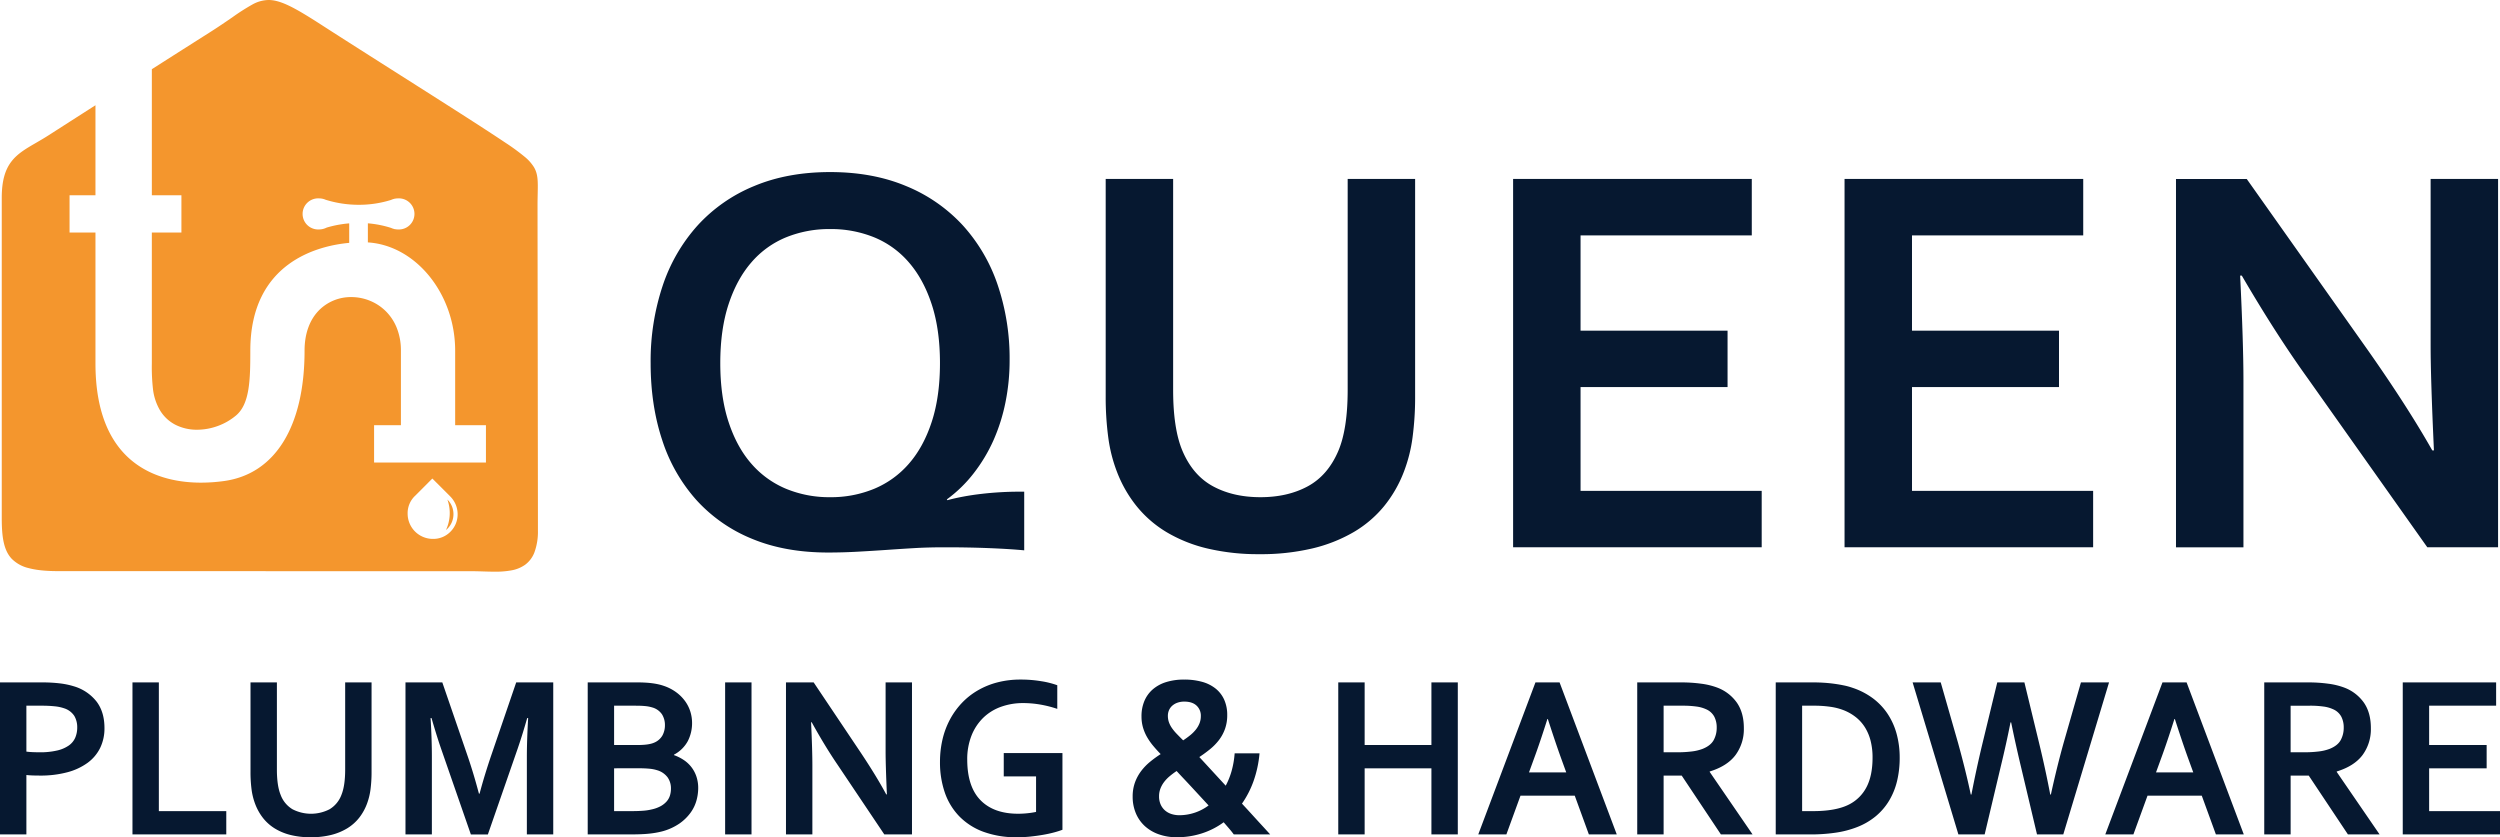 <?xml version="1.0" encoding="UTF-8"?> <svg xmlns="http://www.w3.org/2000/svg" id="Group_21413" data-name="Group 21413" width="1434.811" height="480.526" viewBox="0 0 1434.811 480.526"><g id="Group_21411" data-name="Group 21411" transform="translate(1.008 0)"><path id="Subtraction_209" data-name="Subtraction 209" d="M282.884,328.1h0c-2.149,0-4.388-.068-6.552-.134-2.194-.067-4.462-.136-6.665-.136-4.986,0-38.066-.007-76.37-.016H181.742c-59.3-.013-133.11-.03-149.317-.03-7.054,0-12.582-.561-16.9-1.716a20.123,20.123,0,0,1-9.832-5.4C.969,315.631,0,307.7,0,297.344V113.5C0,93.375,8.294,88.568,19.774,81.916c2.272-1.317,4.622-2.678,7.076-4.254l1.364-.875c5.113-3.28,14.63-9.385,25.567-16.389v51.674H38.913v21.4H53.781v75.107c0,59.538,37.92,68.428,60.523,68.428a97.872,97.872,0,0,0,13.2-.921c29.414-4.024,46.283-31.312,46.283-74.868,0-9.65,2.88-17.666,8.33-23.18a25.72,25.72,0,0,1,18.485-7.533,28.22,28.22,0,0,1,10.4,1.981,27.7,27.7,0,0,1,9.13,5.861,28.117,28.117,0,0,1,6.486,9.618,34.715,34.715,0,0,1,2.468,13.253v42.827h-15.4v21.4h64.2v-21.4H260.22V201.218c0-32.483-22.474-60.342-50.1-62.1V128.169a59.985,59.985,0,0,1,13.3,2.628,9.771,9.771,0,0,0,1.7.6c.192.074.31.122.351.139l0-.059a9.845,9.845,0,0,0,2.029.212,8.927,8.927,0,1,0,0-17.833,9.851,9.851,0,0,0-2.029.211v-.046l-.187.073-.083.032a9.579,9.579,0,0,0-1.787.621,61.494,61.494,0,0,1-18.36,2.788,63.454,63.454,0,0,1-19.176-2.891,9.68,9.68,0,0,0-3.855-.789,8.927,8.927,0,1,0,0,17.833,9.713,9.713,0,0,0,4.44-1.066,63.081,63.081,0,0,1,12.95-2.427v11.191c-17.066,1.546-56.758,10.663-56.758,61.832,0,8.491-.085,16.032-1.13,22.338-1.173,7.076-3.418,11.808-7.066,14.891a34.649,34.649,0,0,1-10.486,6.04,35.11,35.11,0,0,1-11.883,2.147,27.235,27.235,0,0,1-12.2-2.739,22.027,22.027,0,0,1-9.249-8.72,31.01,31.01,0,0,1-3.854-11.926,113.092,113.092,0,0,1-.653-14.669V133.473h16.978v-21.4H86.139V39.713c12.6-8.037,23.638-15.055,32.811-20.86,5.293-3.349,9.573-6.29,13.349-8.885l.005,0h0A119.991,119.991,0,0,1,143.782,2.62,19.688,19.688,0,0,1,153.132,0c6.972,0,15.207,4.517,29.932,14.008C197.012,23,213.393,33.4,229.234,43.458c24.2,15.364,47.055,29.874,59.932,38.515A120.631,120.631,0,0,1,300.01,89.9a24.3,24.3,0,0,1,5.522,6.2c2.3,4,2.2,8.2,2.054,15.166-.042,1.955-.09,4.172-.09,6.658,0,9.241.047,43.687.1,80.154v.209c.058,42.612.123,90.911.123,106.057a34.572,34.572,0,0,1-2,12.646,15.734,15.734,0,0,1-5.4,7.175,19.5,19.5,0,0,1-7.91,3.2A50.07,50.07,0,0,1,282.884,328.1Zm-35.756-53.459-10.06,10.061a13.688,13.688,0,0,0-4.123,10.173,14.489,14.489,0,0,0,14.41,14.412h.133a13.717,13.717,0,0,0,10.03-4.135A14.009,14.009,0,0,0,261.633,295a14.463,14.463,0,0,0-4.268-10.117l-10.237-10.238Zm7.816,29.557h0a22.923,22.923,0,0,0,.815-17.494,11.558,11.558,0,0,1,2.723,4.171,11.918,11.918,0,0,1-.437,9.418A11.588,11.588,0,0,1,254.943,304.2Z" transform="translate(0 0)" fill="#f4962d"></path></g><g id="Group_21412" data-name="Group 21412" transform="translate(0 98.758)"><path id="Path_48106" data-name="Path 48106" d="M169.131,67.722q0-19.276-4.74-33.732T151.277,9.895A52.526,52.526,0,0,0,131.37-4.483a65.878,65.878,0,0,0-25.28-4.74,65.878,65.878,0,0,0-25.28,4.74A52.526,52.526,0,0,0,60.9,9.895q-8.374,9.638-13.114,24.095t-4.74,33.732q0,19.276,4.74,33.732T60.9,125.47a53.676,53.676,0,0,0,19.908,14.378,64.93,64.93,0,0,0,25.28,4.819,64.93,64.93,0,0,0,25.28-4.819,53.677,53.677,0,0,0,19.908-14.378q8.374-9.559,13.114-24.016T169.131,67.722ZM173.4,146.4q3.95-1.106,9.006-2.054t10.507-1.58q5.451-.632,10.9-.948t10.665-.316h3V175.16q-8.374-.79-20.224-1.264t-25.122-.474q-9.954,0-17.854.474T138.4,174.923q-7.979.553-16.59,1.027t-16.827.474q-24.806,0-43.765-7.9A87.655,87.655,0,0,1,29.3,146.246,95.612,95.612,0,0,1,9.712,111.882Q3.076,91.9,3.076,67.722A136.517,136.517,0,0,1,9.949,23.4a97.944,97.944,0,0,1,20.066-34.68A90.212,90.212,0,0,1,62.4-33.87q19.2-8.058,43.686-8.058t43.686,8.058a91.163,91.163,0,0,1,32.389,22.436,96.781,96.781,0,0,1,20.066,34.206,131.636,131.636,0,0,1,6.873,43.37,120.588,120.588,0,0,1-2.37,24.016,104.418,104.418,0,0,1-6.873,21.8,91.484,91.484,0,0,1-11.3,18.881,76.331,76.331,0,0,1-15.484,15.089Zm179.162,30.967a126.227,126.227,0,0,1-29.861-3.239,83.48,83.48,0,0,1-23.384-9.322,65.225,65.225,0,0,1-17.222-14.852,72.884,72.884,0,0,1-11.376-19.829,86.007,86.007,0,0,1-4.977-19.592,174.605,174.605,0,0,1-1.5-24.016v-124.5h38.709V83.047q0,22.436,5.372,35.075,6,14.062,17.538,20.3t27.175,6.241q15.642,0,27.176-6.241t17.538-20.3q5.372-12.64,5.372-35.075V-37.978h38.709v124.5a174.61,174.61,0,0,1-1.5,24.016,86,86,0,0,1-4.977,19.592,71.756,71.756,0,0,1-11.455,19.829,65.034,65.034,0,0,1-17.538,14.852,86.823,86.823,0,0,1-23.779,9.322A128.243,128.243,0,0,1,352.559,177.372Zm184.218-36.339H640.74v32.389H498.068v-211.4H635.052V-5.589H536.777V49.078h84.37V81.467h-84.37Zm190.222,0H830.962v32.389H688.29v-211.4H825.274V-5.589H727V49.078h84.37V81.467H727ZM988.636,60.3q22.752,32.389,36.971,57.511h.948q-1.9-41.237-1.9-60.039V-37.978h38.709v211.4h-40.605L953.877,76.1q-18.17-25.279-37.6-58.617h-.948q1.9,38.867,1.9,60.2v95.746H878.512v-211.4h40.605Z" transform="translate(370.341 41.928)" fill="#061830"></path><path id="Path_48107" data-name="Path 48107" d="M24.9,37.795q-2.04,0-4.018-.065t-3.709-.261v34.1H2.031V-15.674H25.89a86.53,86.53,0,0,1,10.477.554,45.291,45.291,0,0,1,8,1.663A25.831,25.831,0,0,1,57.414-4.719q4.574,6,4.574,15.258a25.55,25.55,0,0,1-2.472,11.378,23.33,23.33,0,0,1-7.232,8.574A34.96,34.96,0,0,1,40.663,35.9,59.5,59.5,0,0,1,24.9,37.795ZM17.175,24.036q1.3.2,3.307.293t4.172.1a42.766,42.766,0,0,0,10.261-1.043,19.141,19.141,0,0,0,6.676-2.9,10.694,10.694,0,0,0,3.647-4.5,14.713,14.713,0,0,0,1.113-5.771,12.765,12.765,0,0,0-1.669-6.651A10.908,10.908,0,0,0,38.87-.807a23.736,23.736,0,0,0-5.347-1.141A71.559,71.559,0,0,0,25.7-2.307h-8.53ZM93.2-15.674V58.2H131.9V71.571H78.058V-15.674ZM180.355,73.2a46.924,46.924,0,0,1-11.682-1.337,31.7,31.7,0,0,1-9.148-3.847,25.96,25.96,0,0,1-6.737-6.129,30.529,30.529,0,0,1-4.45-8.183,37.086,37.086,0,0,1-1.947-8.085,75.96,75.96,0,0,1-.587-9.911V-15.674h15.144V34.274q0,9.259,2.1,14.476a16.193,16.193,0,0,0,6.861,8.379,23.23,23.23,0,0,0,21.263,0,16.194,16.194,0,0,0,6.861-8.379q2.1-5.216,2.1-14.476V-15.674h15.144V35.708a75.968,75.968,0,0,1-.587,9.911,37.084,37.084,0,0,1-1.947,8.085,30.045,30.045,0,0,1-4.481,8.183,25.848,25.848,0,0,1-6.861,6.129,32.947,32.947,0,0,1-9.3,3.847A47.672,47.672,0,0,1,180.355,73.2Zm96.919-25.039q2.72-10.3,6.737-22.1L298.29-15.674h21.263V71.571H304.409V27.362q0-9.716.742-22.561h-.556q-1.051,3.717-2.472,8.346t-2.967,9.129l-17.122,49.3h-9.766l-17.122-49.3q-1.545-4.5-2.967-9.129T249.707,4.8h-.556q.742,12.063.742,22.5V71.571H234.748V-15.674h21.139l14.278,41.536q3.585,10.368,6.737,22.3ZM399.227,7.539a22.559,22.559,0,0,1-2.411,10.4,19.075,19.075,0,0,1-7.974,7.857v.261a25.453,25.453,0,0,1,5.656,2.836,18.29,18.29,0,0,1,7.232,9.487,20.782,20.782,0,0,1,1.02,6.716,27.048,27.048,0,0,1-.958,6.847,21.942,21.942,0,0,1-3.369,7.075,26.756,26.756,0,0,1-6.428,6.292,32.079,32.079,0,0,1-10.137,4.564q-1.545.391-3.369.717t-4.049.554q-2.225.228-4.945.326t-6.119.1H339.332V-15.674h28.742q9.21,0,14.835,1.956A26.167,26.167,0,0,1,390.2-9.968a23.256,23.256,0,0,1,5.1,5.151,20.748,20.748,0,0,1,2.967,6A21.822,21.822,0,0,1,399.227,7.539ZM354.476,33.621V58.2h9.89q3.956,0,6.8-.228a29.5,29.5,0,0,0,4.883-.75A19.078,19.078,0,0,0,381.3,55.3a12.638,12.638,0,0,0,3.4-2.739,9.351,9.351,0,0,0,1.854-3.391,13.686,13.686,0,0,0,.556-3.945,10.865,10.865,0,0,0-1.916-6.39,11.47,11.47,0,0,0-6-4.108,20.781,20.781,0,0,0-4.2-.848,59.524,59.524,0,0,0-6.181-.261Zm13.66-13.367q6.181,0,9.21-1.3A9.779,9.779,0,0,0,382.2,14.81a12.173,12.173,0,0,0,1.453-5.966,11.5,11.5,0,0,0-1.669-6.162,9.94,9.94,0,0,0-5.687-4.01,19.965,19.965,0,0,0-3.894-.75q-2.225-.228-5.5-.228H354.476V20.254ZM418.2,71.571V-15.674h15.144V71.571Zm78.005-46.687q8.9,13.367,14.464,23.735h.371Q510.3,31.6,510.3,23.841V-15.674h15.144V71.571H509.559L482.609,31.4Q475.5,20.972,467.9,7.213h-.371q.742,16.04.742,24.843V71.571H453.125V-15.674h15.885ZM596.65,38.251H578.107V24.884h33.687V68.9a49.506,49.506,0,0,1-4.729,1.5q-2.874.782-6.428,1.4t-7.325,1.011a72.423,72.423,0,0,1-7.479.391,54.551,54.551,0,0,1-19.439-3.162,37.332,37.332,0,0,1-13.846-8.9,36.777,36.777,0,0,1-8.283-13.66,53.093,53.093,0,0,1-2.751-17.508,56.247,56.247,0,0,1,1.453-12.943,46.755,46.755,0,0,1,4.265-11.411,43.754,43.754,0,0,1,6.83-9.487,40.852,40.852,0,0,1,9.179-7.238,44.8,44.8,0,0,1,11.311-4.6,52.344,52.344,0,0,1,13.2-1.6,71.556,71.556,0,0,1,11.868.945,49.28,49.28,0,0,1,9.21,2.315V-.481a64.692,64.692,0,0,0-9.735-2.478,58.251,58.251,0,0,0-9.921-.848,36.867,36.867,0,0,0-12.609,2.119,28.3,28.3,0,0,0-10.168,6.26,29.334,29.334,0,0,0-6.768,10.2A36.924,36.924,0,0,0,557.153,28.8q.062,15.454,7.665,23.18T586.389,59.7a51.282,51.282,0,0,0,5.378-.293,46,46,0,0,0,4.883-.75ZM724.907,25.014a64.981,64.981,0,0,1-3.492,16.106,54.635,54.635,0,0,1-6.583,12.78q3.152,3.391,5.934,6.455t4.976,5.445q2.194,2.38,3.585,3.912t1.7,1.858H710.134q-1.051-1.435-2.349-2.967t-3.461-4.01a43.534,43.534,0,0,1-12.857,6.488A46.875,46.875,0,0,1,677.56,73.2a30.942,30.942,0,0,1-10.384-1.663,23.4,23.4,0,0,1-8.035-4.695,20.928,20.928,0,0,1-5.192-7.368,24.218,24.218,0,0,1-1.854-9.618,23.423,23.423,0,0,1,1.329-8.118,25.075,25.075,0,0,1,3.554-6.553,31.318,31.318,0,0,1,5.13-5.314,64.4,64.4,0,0,1,6.057-4.4q-2.349-2.413-4.358-4.825a34.5,34.5,0,0,1-3.492-5.021A25.174,25.174,0,0,1,658,10.115a22.689,22.689,0,0,1-.835-6.292,22.406,22.406,0,0,1,1.669-8.868,18.088,18.088,0,0,1,4.821-6.651,21.379,21.379,0,0,1,7.7-4.173A34.136,34.136,0,0,1,681.64-17.3,37.657,37.657,0,0,1,691.962-16a21.568,21.568,0,0,1,7.757,3.88,17.279,17.279,0,0,1,4.914,6.39,21.192,21.192,0,0,1,1.731,8.835,23.158,23.158,0,0,1-1.3,7.988,23.631,23.631,0,0,1-3.523,6.423,31.572,31.572,0,0,1-5.13,5.216q-2.905,2.347-6.057,4.434,3.029,3.26,6.923,7.5T705.5,43.6a42.182,42.182,0,0,0,3.369-8.411,51.357,51.357,0,0,0,1.762-10.172ZM678.92,60.551a28.167,28.167,0,0,0,16.751-5.608l-4.759-5.151-4.759-5.151q-2.349-2.543-4.6-4.923t-4.234-4.532a43.471,43.471,0,0,0-4.018,3,20.632,20.632,0,0,0-3.183,3.325,15.349,15.349,0,0,0-2.1,3.782,12.134,12.134,0,0,0-.773,4.369,11.325,11.325,0,0,0,.927,4.76,9.876,9.876,0,0,0,2.5,3.391,10.451,10.451,0,0,0,3.709,2.054A14.775,14.775,0,0,0,678.92,60.551ZM672.306,3.5a11.084,11.084,0,0,0,.587,3.651,14.054,14.054,0,0,0,1.731,3.358,26.4,26.4,0,0,0,2.781,3.358q1.638,1.7,3.678,3.717,2.163-1.435,4.018-2.934a21.131,21.131,0,0,0,3.214-3.2,14.26,14.26,0,0,0,2.132-3.619,11,11,0,0,0,.773-4.141,7.858,7.858,0,0,0-2.472-6.064q-2.472-2.282-6.985-2.282A11.624,11.624,0,0,0,677.714-4a8.871,8.871,0,0,0-2.967,1.761A7.34,7.34,0,0,0,672.924.334,8.061,8.061,0,0,0,672.306,3.5ZM785.234,20.254h38.323V-15.674H838.7V71.571H823.557V33.621H785.234V71.571H770.091V-15.674h15.144ZM905.823,49.336H874.678l-8.1,22.235H850.444l32.821-87.244h13.846l32.821,87.244H913.924Zm-15.7-44.013q-4.337,13.689-7.738,22.882l-2.827,7.764h21.377L898.112,28.2q-3.362-9.273-7.738-22.882Zm112.743,5.216a24.993,24.993,0,0,1-4.79,15.486q-4.79,6.357-14.8,9.422v.261l24.6,35.863H989.7L967.2,37.795H956.821V71.571H941.677V-15.674h25.157a84.322,84.322,0,0,1,11.62.75,40.975,40.975,0,0,1,9.21,2.25,24.117,24.117,0,0,1,11.25,8.7Q1002.87,1.8,1002.87,10.539ZM964.3,24.428a67.146,67.146,0,0,0,8.808-.489,26.309,26.309,0,0,0,6.088-1.467q4.574-1.826,6.336-4.988a14.69,14.69,0,0,0,1.761-7.27A13.434,13.434,0,0,0,985.9,3.986a9.677,9.677,0,0,0-4.729-4.271,19.1,19.1,0,0,0-5.439-1.532,56.182,56.182,0,0,0-8.1-.489H956.821V24.428Zm56.866,47.143V-15.674h21.881q2.9,0,5.9.2t5.841.587q2.843.391,5.5.945a38.324,38.324,0,0,1,4.883,1.337,41.338,41.338,0,0,1,11.682,6,35.941,35.941,0,0,1,8.5,8.933,39.747,39.747,0,0,1,5.192,11.509,51.493,51.493,0,0,1,1.762,13.791,56.292,56.292,0,0,1-1.483,13.2,40.248,40.248,0,0,1-4.512,11.248,35.226,35.226,0,0,1-7.634,8.966,38.791,38.791,0,0,1-10.91,6.358,55.58,55.58,0,0,1-11.93,3.13,97.882,97.882,0,0,1-15.02,1.043ZM1042.552,58.2q13.289,0,20.768-3.847a22.976,22.976,0,0,0,10.013-10.042q3.4-6.586,3.4-16.823a38.59,38.59,0,0,0-1.113-9.65,27.153,27.153,0,0,0-3.214-7.662,23.016,23.016,0,0,0-5.1-5.771,27.589,27.589,0,0,0-6.768-3.978,34.346,34.346,0,0,0-7.85-2.087,65.519,65.519,0,0,0-9.7-.652h-6.676V58.2ZM1155.913,7.279q-2.41,12.193-5.563,25.169l-9.272,39.123H1126l-26.27-87.244h16.133l9.952,34.754q4.512,16.366,7.294,29.6h.371q2.719-14.215,6.3-29.147l8.53-35.211h15.576l8.53,35.211q3.585,14.8,6.3,29.147h.371q3.4-15.649,7.294-29.6l9.952-34.754h16.133L1186.2,71.571h-15.082l-9.272-39.123q-3.152-13.237-5.563-25.169Zm109.772,42.057H1234.54l-8.1,22.235h-16.132l32.821-87.244h13.845l32.822,87.244h-16.009Zm-15.7-44.013q-4.337,13.689-7.738,22.882l-2.827,7.764H1260.8l-2.827-7.764q-3.362-9.273-7.738-22.882Zm112.743,5.216a24.993,24.993,0,0,1-4.79,15.486q-4.79,6.357-14.8,9.422v.261l24.6,35.863h-18.172l-22.5-33.776h-10.384V71.571h-15.144V-15.674H1326.7a84.319,84.319,0,0,1,11.62.75,40.974,40.974,0,0,1,9.21,2.25,24.116,24.116,0,0,1,11.25,8.7Q1362.731,1.8,1362.731,10.539Zm-38.57,13.889a67.145,67.145,0,0,0,8.808-.489,26.308,26.308,0,0,0,6.088-1.467q4.574-1.826,6.336-4.988a14.687,14.687,0,0,0,1.761-7.27,13.433,13.433,0,0,0-1.391-6.227,9.676,9.676,0,0,0-4.729-4.271,19.093,19.093,0,0,0-5.439-1.532,56.182,56.182,0,0,0-8.1-.489h-10.817V24.428ZM1396.171,58.2h40.672V71.571h-55.815V-15.674h53.59V-2.307h-38.446V20.254h33.007V33.621h-33.007Z" transform="translate(-2.031 308.567)" fill="#061830"></path></g></svg> 